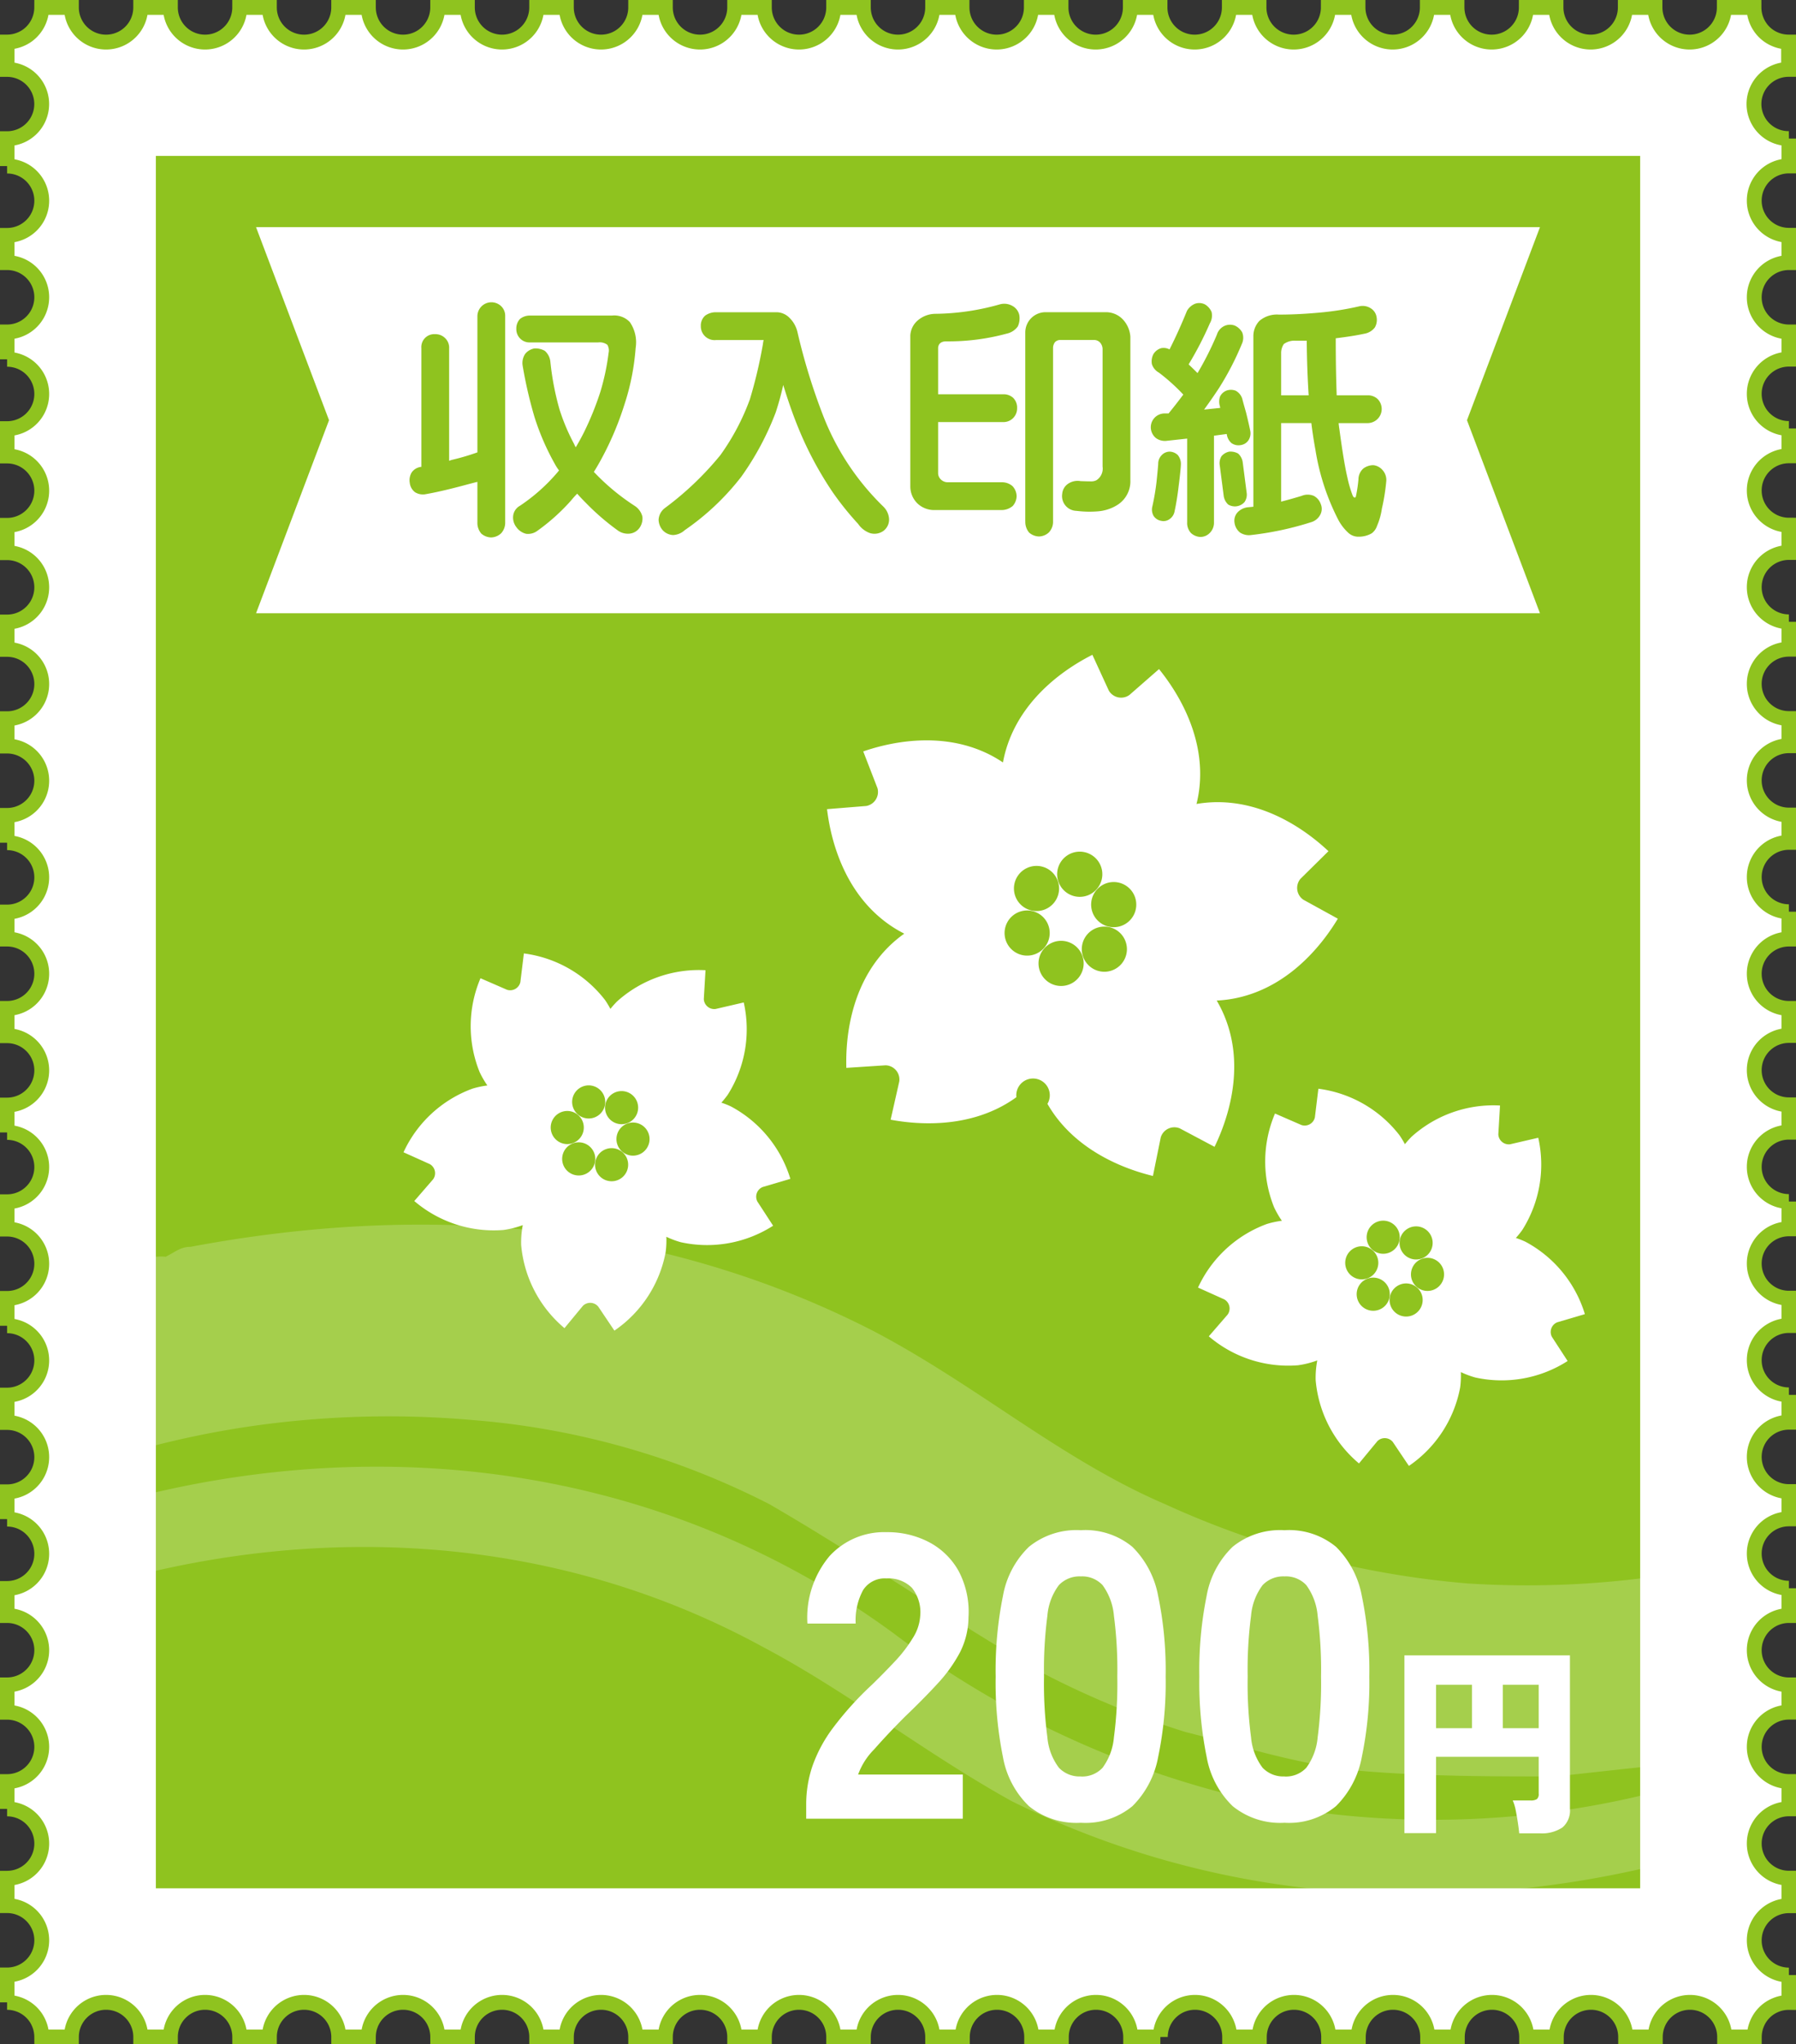<svg xmlns="http://www.w3.org/2000/svg" width="106.244" height="120.878" viewBox="0 0 106.244 120.878">
  <rect x="0" y="0" width="106.244" height="120.878" fill="#333333" stroke="none"/>
  <g id="グループ_3009" data-name="グループ 3009" transform="translate(-1063.909 -2280.561)">
    <g id="グループ_3008" data-name="グループ 3008" transform="translate(-247.719 1948.389)">
      <path id="パス_4579" data-name="パス 4579" d="M1415.385,338.327a2.05,2.05,0,0,1,2.048-2.052v-1.616a2.007,2.007,0,0,1-.4-.041,1.943,1.943,0,0,1-.383-.117,1.985,1.985,0,0,1-.664-.442,1.845,1.845,0,0,1-.255-.313,1.877,1.877,0,0,1-.187-.351,2.093,2.093,0,0,1-.118-.384,2.063,2.063,0,0,1-.04-.4h-1.756a2.049,2.049,0,0,1-4.1,0h-1.756a2.049,2.049,0,0,1-4.1,0h-1.756a2.049,2.049,0,0,1-4.1,0h-1.756a2.049,2.049,0,0,1-4.1,0h-1.756a2.049,2.049,0,0,1-4.1,0h-1.756a2.049,2.049,0,0,1-4.1,0h-1.756a2.049,2.049,0,0,1-4.1,0h-1.756a2.049,2.049,0,0,1-4.1,0H1366.8a2.048,2.048,0,0,1-4.1,0h-1.756a2.049,2.049,0,0,1-4.1,0h-1.756a2.049,2.049,0,0,1-4.1,0h-1.756a2.049,2.049,0,0,1-4.1,0h-1.756a2.049,2.049,0,0,1-4.1,0h-1.756a2.049,2.049,0,0,1-4.1,0h-1.756a2.049,2.049,0,0,1-4.1,0h-1.756a2.049,2.049,0,0,1-4.1,0h-1.756a2.049,2.049,0,0,1-4.1,0h-1.756a2.063,2.063,0,0,1-.6,1.448,1.993,1.993,0,0,1-.31.255,2.072,2.072,0,0,1-.354.187,2.02,2.02,0,0,1-.384.117,1.993,1.993,0,0,1-.4.041v1.619a2.047,2.047,0,1,1,0,4.094v1.619a2.049,2.049,0,0,1,0,4.1V347.7a2.049,2.049,0,0,1,0,4.1v1.618a2.048,2.048,0,1,1,0,4.1v1.618a2.049,2.049,0,0,1,0,4.1v1.616a2.049,2.049,0,1,1,0,4.1v1.619a2.049,2.049,0,1,1,0,4.1v1.616a2.049,2.049,0,0,1,0,4.1v1.615a2.049,2.049,0,0,1,0,4.1V387.7a2.049,2.049,0,0,1,0,4.1v1.615a2.049,2.049,0,0,1,0,4.1v1.618a2.049,2.049,0,0,1,0,4.1v1.616a2.049,2.049,0,1,1,0,4.1v1.616a2.048,2.048,0,1,1,0,4.1v1.619a2.049,2.049,0,0,1,0,4.1v1.615a2.049,2.049,0,0,1,0,4.1V427.7a2.049,2.049,0,0,1,0,4.1v1.618a2.049,2.049,0,0,1,0,4.1v1.616a2.049,2.049,0,1,1,0,4.1v1.619a2.049,2.049,0,1,1,0,4.1v1.621a2.068,2.068,0,0,1,1.449.6,2.129,2.129,0,0,1,.255.31,2.069,2.069,0,0,1,.187.354,1.9,1.9,0,0,1,.117.384,2.067,2.067,0,0,1,.041.4h1.756a2.049,2.049,0,0,1,4.1,0h1.756a2.049,2.049,0,0,1,4.1,0h1.756a2.049,2.049,0,1,1,4.1,0h1.756a2.049,2.049,0,0,1,4.1,0h1.756a2.049,2.049,0,0,1,4.1,0h1.756a2.049,2.049,0,1,1,4.1,0h1.756a2.049,2.049,0,0,1,4.1,0h1.756a2.049,2.049,0,0,1,4.1,0h1.756a2.048,2.048,0,1,1,4.1,0h1.756a2.049,2.049,0,1,1,4.1,0h1.756a2.049,2.049,0,1,1,4.1,0h1.756a2.049,2.049,0,1,1,4.1,0h1.756a2.049,2.049,0,0,1,4.1,0h1.756a2.049,2.049,0,0,1,4.1,0h1.756a2.049,2.049,0,1,1,4.1,0h1.756a2.049,2.049,0,0,1,4.1,0h1.756a2.049,2.049,0,0,1,4.1,0h1.756a2.066,2.066,0,0,1,.04-.4,1.962,1.962,0,0,1,.118-.384,2,2,0,0,1,.187-.354,1.949,1.949,0,0,1,.255-.31,1.9,1.9,0,0,1,.31-.255,2.061,2.061,0,0,1,.354-.187,1.941,1.941,0,0,1,.383-.117,2.014,2.014,0,0,1,.4-.036v-1.621a2.049,2.049,0,0,1,0-4.1V443.23a2.049,2.049,0,0,1,0-4.1v-1.616a2.049,2.049,0,0,1,0-4.1V431.8a2.049,2.049,0,0,1,0-4.1v-1.615a2.049,2.049,0,0,1,0-4.1v-1.615a2.049,2.049,0,0,1,0-4.1v-1.619a2.048,2.048,0,0,1,0-4.1v-1.616a2.049,2.049,0,0,1,0-4.1v-1.616a2.049,2.049,0,0,1,0-4.1v-1.618a2.049,2.049,0,0,1,0-4.1V391.8a2.049,2.049,0,0,1,0-4.1v-1.618a2.049,2.049,0,0,1,0-4.1v-1.615a2.049,2.049,0,0,1,0-4.1V374.66a2.049,2.049,0,0,1,0-4.1v-1.619a2.049,2.049,0,0,1,0-4.1v-1.616a2.049,2.049,0,0,1,0-4.1v-1.615a2.049,2.049,0,0,1,0-4.1V351.8a2.049,2.049,0,0,1,0-4.1v-1.615a2.049,2.049,0,0,1,0-4.1v-1.619A2.046,2.046,0,0,1,1415.385,338.327Z" fill="#fff" stroke="#8fc31f" stroke-miterlimit="10" stroke-width="0.878"/>
      <rect id="長方形_2044" data-name="長方形 2044" width="87.805" height="102.439" transform="translate(1320.848 341.391)" fill="#8fc31f"/>
      <g id="グループ_2989" data-name="グループ 2989">
        <path id="内側" d="M1390.769,386.495l-2.04-1.122a.843.843,0,0,1-.172-1.235l1.657-1.635c-.865-.81-3.518-3.087-6.986-2.886a7.441,7.441,0,0,0-.82.094,7.21,7.21,0,0,0,.153-.8c.454-3.443-1.625-6.254-2.37-7.175l-1.752,1.531a.842.842,0,0,1-1.219-.261l-.971-2.115c-1.057.534-4.1,2.248-5.1,5.574a7.335,7.335,0,0,0-.19.792,7.384,7.384,0,0,0-.709-.423c-3.082-1.6-6.436-.615-7.556-.23l.841,2.17a.842.842,0,0,1-.662,1.056l-2.321.188c.141,1.176.71,4.625,3.5,6.7a7.306,7.306,0,0,0,1.069.661,7.362,7.362,0,0,0-.95.8c-2.452,2.459-2.51,5.954-2.477,7.137l2.323-.152a.841.841,0,0,1,.81.947l-.513,2.27c1.164.217,4.627.706,7.44-1.331a.991.991,0,1,1,1.836.393c1.73,3.011,5.09,3.984,6.241,4.264l.462-2.281a.842.842,0,0,1,1.127-.533l2.056,1.092c.515-1.067,1.9-4.278.666-7.526a7.324,7.324,0,0,0-.538-1.123,7.292,7.292,0,0,0,1.236-.165C1388.225,390.423,1390.158,387.51,1390.769,386.495Z" fill="#fff"/>
        <g id="真ん中">
          <g id="グループ_2983" data-name="グループ 2983">
            <path id="パス_4580" data-name="パス 4580" d="M1376.808,384.146a1.336,1.336,0,1,1-1.026-1.585A1.335,1.335,0,0,1,1376.808,384.146Z" fill="#8fc31f"/>
          </g>
          <g id="グループ_2984" data-name="グループ 2984">
            <path id="パス_4581" data-name="パス 4581" d="M1373.837,383.716a1.335,1.335,0,1,1-1.886.1A1.335,1.335,0,0,1,1373.837,383.716Z" fill="#8fc31f"/>
          </g>
          <g id="グループ_2985" data-name="グループ 2985">
            <path id="パス_4582" data-name="パス 4582" d="M1371.979,386.073a1.335,1.335,0,1,1-.86,1.68A1.336,1.336,0,0,1,1371.979,386.073Z" fill="#8fc31f"/>
          </g>
          <g id="グループ_2986" data-name="グループ 2986">
            <path id="パス_4583" data-name="パス 4583" d="M1373.093,388.859a1.335,1.335,0,1,1,1.026,1.585A1.335,1.335,0,0,1,1373.093,388.859Z" fill="#8fc31f"/>
          </g>
          <g id="グループ_2987" data-name="グループ 2987">
            <path id="パス_4584" data-name="パス 4584" d="M1376.064,389.289a1.335,1.335,0,1,1,1.886-.1A1.333,1.333,0,0,1,1376.064,389.289Z" fill="#8fc31f"/>
          </g>
          <g id="グループ_2988" data-name="グループ 2988">
            <path id="パス_4585" data-name="パス 4585" d="M1377.921,386.933a1.335,1.335,0,1,1,.86-1.681A1.336,1.336,0,0,1,1377.921,386.933Z" fill="#8fc31f"/>
          </g>
        </g>
      </g>
      <g id="グループ_2996" data-name="グループ 2996">
        <path id="内側-2" data-name="内側" d="M1404.362,412.65l-.931-1.431a.617.617,0,0,1,.316-.858l1.636-.484a7.238,7.238,0,0,0-3.52-4.282,5.16,5.16,0,0,0-.562-.222,5.469,5.469,0,0,0,.376-.466,7.23,7.23,0,0,0,.948-5.459l-1.662.385a.618.618,0,0,1-.7-.591l.1-1.7a7.23,7.23,0,0,0-5.226,1.84,5.469,5.469,0,0,0-.4.447,5.641,5.641,0,0,0-.313-.519,7.239,7.239,0,0,0-4.806-2.761l-.207,1.694a.617.617,0,0,1-.793.454l-1.566-.681a7.23,7.23,0,0,0-.055,5.541,5.427,5.427,0,0,0,.462.8,5.331,5.331,0,0,0-.892.191,7.223,7.223,0,0,0-4.069,3.759l1.555.7a.618.618,0,0,1,.2.893l-1.117,1.29a7.234,7.234,0,0,0,5.271,1.712,5.372,5.372,0,0,0,1.146-.288,5.376,5.376,0,0,0-.095,1.177,7.241,7.241,0,0,0,2.562,4.915l1.087-1.316a.617.617,0,0,1,.913.046l.953,1.417a7.23,7.23,0,0,0,3.032-4.637,5.33,5.33,0,0,0,.041-.912,5.24,5.24,0,0,0,.856.321A7.234,7.234,0,0,0,1404.362,412.65Z" fill="#fff"/>
        <g id="真ん中-2" data-name="真ん中">
          <g id="グループ_2990" data-name="グループ 2990">
            <path id="パス_4586" data-name="パス 4586" d="M1396.146,406.3a.979.979,0,1,1-.115-1.38A.979.979,0,0,1,1396.146,406.3Z" fill="#8fc31f"/>
          </g>
          <g id="グループ_2991" data-name="グループ 2991">
            <path id="パス_4587" data-name="パス 4587" d="M1394.374,405a.979.979,0,1,1-1.253-.591A.978.978,0,0,1,1394.374,405Z" fill="#8fc31f"/>
          </g>
          <g id="グループ_2992" data-name="グループ 2992">
            <path id="パス_4588" data-name="パス 4588" d="M1392.358,405.88a.979.979,0,1,1-1.137.79A.981.981,0,0,1,1392.358,405.88Z" fill="#8fc31f"/>
          </g>
          <g id="グループ_2993" data-name="グループ 2993">
            <path id="パス_4589" data-name="パス 4589" d="M1392.114,408.067a.98.98,0,1,1,.116,1.38A.98.98,0,0,1,1392.114,408.067Z" fill="#8fc31f"/>
          </g>
          <g id="グループ_2994" data-name="グループ 2994">
            <path id="パス_4590" data-name="パス 4590" d="M1393.887,409.372a.979.979,0,1,1,1.252.591A.979.979,0,0,1,1393.887,409.372Z" fill="#8fc31f"/>
          </g>
          <g id="グループ_2995" data-name="グループ 2995">
            <path id="パス_4591" data-name="パス 4591" d="M1395.9,408.491a.979.979,0,1,1,1.137-.789A.98.98,0,0,1,1395.9,408.491Z" fill="#8fc31f"/>
          </g>
        </g>
      </g>
      <g id="グループ_3003" data-name="グループ 3003">
        <path id="内側-3" data-name="内側" d="M1357.362,404.65l-.931-1.431a.617.617,0,0,1,.316-.858l1.636-.484a7.238,7.238,0,0,0-3.52-4.282,5.16,5.16,0,0,0-.562-.222,5.469,5.469,0,0,0,.376-.466,7.23,7.23,0,0,0,.948-5.459l-1.662.385a.618.618,0,0,1-.7-.591l.1-1.7a7.23,7.23,0,0,0-5.226,1.84,5.469,5.469,0,0,0-.4.447,5.641,5.641,0,0,0-.313-.519,7.239,7.239,0,0,0-4.806-2.761l-.207,1.694a.617.617,0,0,1-.793.454l-1.566-.681a7.23,7.23,0,0,0-.055,5.541,5.427,5.427,0,0,0,.462.8,5.331,5.331,0,0,0-.892.191,7.223,7.223,0,0,0-4.069,3.759l1.555.7a.618.618,0,0,1,.2.893l-1.117,1.29a7.234,7.234,0,0,0,5.271,1.712,5.372,5.372,0,0,0,1.146-.288,5.376,5.376,0,0,0-.095,1.177,7.241,7.241,0,0,0,2.562,4.915l1.087-1.316a.617.617,0,0,1,.913.046l.953,1.417a7.23,7.23,0,0,0,3.032-4.637,5.33,5.33,0,0,0,.041-.912,5.24,5.24,0,0,0,.856.321A7.234,7.234,0,0,0,1357.362,404.65Z" fill="#fff"/>
        <g id="真ん中-3" data-name="真ん中">
          <g id="グループ_2997" data-name="グループ 2997">
            <path id="パス_4592" data-name="パス 4592" d="M1349.146,398.3a.979.979,0,1,1-.115-1.38A.979.979,0,0,1,1349.146,398.3Z" fill="#8fc31f"/>
          </g>
          <g id="グループ_2998" data-name="グループ 2998">
            <path id="パス_4593" data-name="パス 4593" d="M1347.374,397a.979.979,0,1,1-1.253-.591A.978.978,0,0,1,1347.374,397Z" fill="#8fc31f"/>
          </g>
          <g id="グループ_2999" data-name="グループ 2999">
            <path id="パス_4594" data-name="パス 4594" d="M1345.358,397.88a.979.979,0,1,1-1.137.79A.981.981,0,0,1,1345.358,397.88Z" fill="#8fc31f"/>
          </g>
          <g id="グループ_3000" data-name="グループ 3000">
            <path id="パス_4595" data-name="パス 4595" d="M1345.114,400.067a.98.98,0,1,1,.116,1.38A.98.98,0,0,1,1345.114,400.067Z" fill="#8fc31f"/>
          </g>
          <g id="グループ_3001" data-name="グループ 3001">
            <path id="パス_4596" data-name="パス 4596" d="M1346.887,401.372a.979.979,0,1,1,1.252.591A.979.979,0,0,1,1346.887,401.372Z" fill="#8fc31f"/>
          </g>
          <g id="グループ_3002" data-name="グループ 3002">
            <path id="パス_4597" data-name="パス 4597" d="M1348.9,400.491a.979.979,0,1,1,1.137-.789A.98.98,0,0,1,1348.9,400.491Z" fill="#8fc31f"/>
          </g>
        </g>
      </g>
      <g id="グループ_3006" data-name="グループ 3006">
        <g id="グループ_3004" data-name="グループ 3004">
          <path id="パス_4598" data-name="パス 4598" d="M1402.726,368.435h-75.951l4.317-11.415-4.317-11.415h75.951l-4.317,11.415Z" fill="#fff"/>
        </g>
        <g id="グループ_3005" data-name="グループ 3005">
          <path id="パス_4599" data-name="パス 4599" d="M1336.554,359.778v-7.017a.764.764,0,0,1,.814-.829.8.8,0,0,1,.572.215.778.778,0,0,1,.257.614v6.66a1.343,1.343,0,0,1,.229-.072,13.493,13.493,0,0,0,1.443-.428v-8.046a.83.83,0,0,1,1.387-.615.785.785,0,0,1,.257.615v12.176a.917.917,0,0,1-.243.657.893.893,0,0,1-.586.243.916.916,0,0,1-.586-.228.978.978,0,0,1-.229-.672v-2.387c-.228.057-.466.12-.714.186q-1.43.385-2.344.543a.882.882,0,0,1-.629-.114.8.8,0,0,1-.314-.558.888.888,0,0,1,.114-.614.785.785,0,0,1,.558-.329Zm6.417-8.946h4.859a1.265,1.265,0,0,1,1.057.386,2.109,2.109,0,0,1,.343,1.529,13.99,13.99,0,0,1-.672,3.373,18.134,18.134,0,0,1-1.329,3.144q-.214.4-.471.814l.057.057a13.148,13.148,0,0,0,2.372,1.958,1.063,1.063,0,0,1,.443.629.967.967,0,0,1-.157.643.817.817,0,0,1-.572.358,1.015,1.015,0,0,1-.728-.186,14.263,14.263,0,0,1-1.915-1.658q-.258-.256-.486-.515a5.541,5.541,0,0,0-.372.415,11.959,11.959,0,0,1-1.972,1.772.929.929,0,0,1-.672.186,1,1,0,0,1-.586-.4.924.924,0,0,1-.185-.672.787.787,0,0,1,.4-.586,10.754,10.754,0,0,0,2.229-1.986.887.887,0,0,1,.086-.1,2.9,2.9,0,0,1-.257-.4,14.64,14.64,0,0,1-1.2-2.772,25.824,25.824,0,0,1-.7-3.044.97.97,0,0,1,.157-.686.907.907,0,0,1,.543-.315,1.123,1.123,0,0,1,.615.143.985.985,0,0,1,.328.644,16.257,16.257,0,0,0,.543,2.829,12.065,12.065,0,0,0,.858,2.029,1.856,1.856,0,0,0,.1.2q.257-.429.486-.886a17.639,17.639,0,0,0,.972-2.4,13.928,13.928,0,0,0,.486-2.3.672.672,0,0,0-.072-.472.744.744,0,0,0-.543-.143h-4.044a.767.767,0,0,1-.586-.243.783.783,0,0,1-.215-.557.824.824,0,0,1,.215-.586A.923.923,0,0,1,1342.971,350.832Z" fill="#8fc31f"/>
          <path id="パス_4600" data-name="パス 4600" d="M1358.805,351.818a36.291,36.291,0,0,0,1.5,4.888,15.1,15.1,0,0,0,3.587,5.43,1.12,1.12,0,0,1,.329.715.837.837,0,0,1-.315.7.909.909,0,0,1-.814.143,1.424,1.424,0,0,1-.7-.543,17.563,17.563,0,0,1-1.514-1.886,20.816,20.816,0,0,1-1.987-3.7q-.486-1.171-.929-2.629-.186.828-.443,1.614a16.763,16.763,0,0,1-2.043,3.816,14.9,14.9,0,0,1-3.345,3.158,1.092,1.092,0,0,1-.686.286.892.892,0,0,1-.614-.286.987.987,0,0,1-.243-.614.934.934,0,0,1,.357-.686,18.178,18.178,0,0,0,3.3-3.144,13.7,13.7,0,0,0,1.744-3.3,27.535,27.535,0,0,0,.772-3.273,1.264,1.264,0,0,1,.043-.229H1354a.815.815,0,0,1-.914-.829.778.778,0,0,1,.257-.614,1.075,1.075,0,0,1,.657-.2h3.6a1.089,1.089,0,0,1,.714.314A1.728,1.728,0,0,1,1358.805,351.818Z" fill="#8fc31f"/>
          <path id="パス_4601" data-name="パス 4601" d="M1365.479,360.95V352a1.253,1.253,0,0,1,.429-.872,1.621,1.621,0,0,1,1.086-.4,14.439,14.439,0,0,0,3.773-.557.974.974,0,0,1,.743.085.81.81,0,0,1,.415.543,1.153,1.153,0,0,1-.086.672,1.084,1.084,0,0,1-.658.429,13.112,13.112,0,0,1-3.572.457q-.444,0-.486.372v2.758h3.858a.822.822,0,0,1,.586.214.811.811,0,0,1,.229.6.82.82,0,0,1-.229.586.805.805,0,0,1-.586.243h-3.858v2.987a.523.523,0,0,0,.157.4.579.579,0,0,0,.4.172h3.187a.952.952,0,0,1,.657.228.9.9,0,0,1,.243.586.91.91,0,0,1-.228.586,1.026,1.026,0,0,1-.672.243h-4.016a1.433,1.433,0,0,1-.929-.371A1.4,1.4,0,0,1,1365.479,360.95Zm6.8,2.044V351.818a1.2,1.2,0,0,1,1.186-1.186h3.587a1.377,1.377,0,0,1,.986.414,1.657,1.657,0,0,1,.457,1.029v8.475a1.65,1.65,0,0,1-.8,1.5,2.531,2.531,0,0,1-1.129.358,6.1,6.1,0,0,1-1.257-.029.874.874,0,0,1-.844-1.015.789.789,0,0,1,.344-.585,1.008,1.008,0,0,1,.742-.158q.4.015.629.015a.638.638,0,0,0,.315-.072.816.816,0,0,0,.357-.8V352.79a.6.6,0,0,0-.157-.372.485.485,0,0,0-.357-.143h-1.987a.425.425,0,0,0-.314.129.574.574,0,0,0-.115.314v10.276a.918.918,0,0,1-.243.657.891.891,0,0,1-.586.243.915.915,0,0,1-.585-.229A.969.969,0,0,1,1372.282,362.994Z" fill="#8fc31f"/>
          <path id="パス_4602" data-name="パス 4602" d="M1385.087,352.518a16.978,16.978,0,0,1-1.33,2.573q-.4.613-.9,1.3l.958-.1a.223.223,0,0,1-.015-.071.933.933,0,0,1,0-.6.714.714,0,0,1,.4-.358.778.778,0,0,1,.528.014.815.815,0,0,1,.386.472c.038.153.115.429.229.829q.142.572.243,1.058a.76.76,0,0,1-.114.585.663.663,0,0,1-.458.272.719.719,0,0,1-.529-.114.823.823,0,0,1-.285-.529l-.015-.014-.743.1v5.116a.851.851,0,0,1-.243.629.78.78,0,0,1-.557.243.885.885,0,0,1-.558-.229.871.871,0,0,1-.228-.643v-4.945l-1.186.129a.906.906,0,0,1-.658-.157.84.84,0,0,1-.3-.529.817.817,0,0,1,.772-.929h.271q.4-.486.872-1.115a11.36,11.36,0,0,0-1.443-1.3.886.886,0,0,1-.415-.5.938.938,0,0,1,.086-.586.808.808,0,0,1,.457-.358.736.736,0,0,1,.5.072q.53-1.044,1.029-2.273a.959.959,0,0,1,.486-.428.745.745,0,0,1,.586.043.957.957,0,0,1,.386.443.908.908,0,0,1-.1.671,20.209,20.209,0,0,1-1.257,2.43q.228.215.528.514a18.765,18.765,0,0,0,1.144-2.272.837.837,0,0,1,.443-.515.81.81,0,0,1,.6-.028.929.929,0,0,1,.457.414A.868.868,0,0,1,1385.087,352.518Zm-5.045,8.161q.086-.829.1-1.072a.73.73,0,0,1,.214-.529.655.655,0,0,1,.472-.2.724.724,0,0,1,.471.2.82.82,0,0,1,.186.557q-.014.344-.128,1.244-.1.857-.243,1.514a.713.713,0,0,1-.315.486.612.612,0,0,1-.5.086.669.669,0,0,1-.429-.286.754.754,0,0,1-.071-.571A13.963,13.963,0,0,0,1380.042,360.679Zm4.83-1.687a.858.858,0,0,1,.272.529l.229,1.772a.765.765,0,0,1-.129.572.765.765,0,0,1-.958.143.857.857,0,0,1-.271-.529l-.229-1.772a.8.8,0,0,1,.1-.558.81.81,0,0,1,.458-.271A.927.927,0,0,1,1384.872,358.992Zm.9,3.144V352.061a1.31,1.31,0,0,1,.357-.915,1.6,1.6,0,0,1,1.158-.371q1.156,0,2.515-.129a17.276,17.276,0,0,0,2.215-.357.882.882,0,0,1,.7.114.737.737,0,0,1,.343.515.9.9,0,0,1-.1.614.978.978,0,0,1-.615.372q-.657.143-1.7.271,0,1.9.057,3.373h1.829a.826.826,0,0,1,.586.214.836.836,0,0,1-.586,1.429h-1.715c.01.115.024.229.043.344q.258,1.942.472,2.858a7.205,7.205,0,0,0,.3,1.043c.038.1.081.148.129.157s.066-.024.085-.1a8.683,8.683,0,0,0,.143-.972.868.868,0,0,1,.286-.643.993.993,0,0,1,.6-.2.845.845,0,0,1,.572.329.865.865,0,0,1,.186.643,12.109,12.109,0,0,1-.258,1.6,3.952,3.952,0,0,1-.285,1.014.9.9,0,0,1-.315.443,1.5,1.5,0,0,1-.757.2.869.869,0,0,1-.643-.243,2.86,2.86,0,0,1-.572-.743,13.7,13.7,0,0,1-1.357-4.144q-.144-.773-.243-1.587h-1.787v4.645q.657-.171,1.215-.343a.927.927,0,0,1,.714,0,.86.86,0,0,1,.415.486.728.728,0,0,1-.029.629.893.893,0,0,1-.543.443,18.5,18.5,0,0,1-3.53.757.965.965,0,0,1-.671-.143.888.888,0,0,1-.329-.586.731.731,0,0,1,.171-.6.982.982,0,0,1,.658-.314Zm1.643-6.588h1.629q-.1-1.543-.114-3.23h-.672a1.054,1.054,0,0,0-.686.2.942.942,0,0,0-.157.543Z" fill="#8fc31f"/>
        </g>
      </g>
      <g id="グループ_3007" data-name="グループ 3007" opacity="0.2">
        <path id="パス_4603" data-name="パス 4603" d="M1389.043,439.264a55.722,55.722,0,0,1-24.585-10.536c-14.279-10.443-31.814-12.033-47.526-7.271v4.632c13.066-3.943,27.4-3.349,39.916,3.517,4.975,2.634,9.366,6.146,14.634,9.073a52.759,52.759,0,0,0,18.732,5.268,60.207,60.207,0,0,0,20.488-1.756l.1-.028v-4.355A53.409,53.409,0,0,1,1389.043,439.264Z" fill="#fff"/>
        <path id="パス_4604" data-name="パス 4604" d="M1398.409,425.8a53.705,53.705,0,0,1-17.854-4.683c-6.146-2.634-11.122-7.024-17.268-10.244-12.585-6.439-26.341-7.61-40.39-4.975-.586,0-.878.292-1.464.585a3.71,3.71,0,0,0-1.756.293,9.768,9.768,0,0,1-2.745.776v11.231a54.707,54.707,0,0,1,12.7-2.642,56.641,56.641,0,0,1,9.952,0,46.5,46.5,0,0,1,17.561,4.976c5.561,3.22,10.536,6.732,16.1,9.951a52.124,52.124,0,0,0,8.488,3.513c3.512.878,7.024,2.048,10.829,2.341s7.317.293,11.122.293c2.307-.257,4.626-.513,7.13-.769V425.2A55.014,55.014,0,0,1,1398.409,425.8Z" fill="#fff"/>
      </g>
      <path id="パス_6414" data-name="パス 6414" d="M.6,0V-.864a7.048,7.048,0,0,1,.36-2.22A8.4,8.4,0,0,1,2.172-5.352,19.208,19.208,0,0,1,4.488-7.92q.72-.7,1.368-1.392a8.243,8.243,0,0,0,1.056-1.38,2.749,2.749,0,0,0,.432-1.284,2.311,2.311,0,0,0-.492-1.68,1.954,1.954,0,0,0-1.5-.552,1.514,1.514,0,0,0-1.392.7,3.741,3.741,0,0,0-.432,1.968H.672A5.654,5.654,0,0,1,1.98-15.528a4.383,4.383,0,0,1,3.372-1.416,5.3,5.3,0,0,1,2.508.588,4.277,4.277,0,0,1,1.752,1.7A5.16,5.16,0,0,1,10.2-11.9a4.631,4.631,0,0,1-.516,2.088A8.726,8.726,0,0,1,8.364-7.98q-.828.9-1.908,1.932Q5.424-5.016,4.62-4.1a4.053,4.053,0,0,0-.948,1.488H9.864V0ZM16.848.24a4.457,4.457,0,0,1-3.072-.984,5.329,5.329,0,0,1-1.536-2.9A22.081,22.081,0,0,1,11.808-8.4a22.218,22.218,0,0,1,.432-4.776,5.329,5.329,0,0,1,1.536-2.9,4.457,4.457,0,0,1,3.072-.984,4.365,4.365,0,0,1,3.048.984,5.479,5.479,0,0,1,1.524,2.9A21.637,21.637,0,0,1,21.864-8.4a21.5,21.5,0,0,1-.444,4.752A5.479,5.479,0,0,1,19.9-.744,4.365,4.365,0,0,1,16.848.24Zm0-2.736a1.646,1.646,0,0,0,1.284-.516,3.55,3.55,0,0,0,.672-1.8,24.238,24.238,0,0,0,.2-3.588,24.5,24.5,0,0,0-.2-3.6,3.57,3.57,0,0,0-.672-1.812,1.646,1.646,0,0,0-1.284-.516,1.684,1.684,0,0,0-1.3.516A3.491,3.491,0,0,0,14.868-12a24.5,24.5,0,0,0-.2,3.6,24.238,24.238,0,0,0,.2,3.588,3.472,3.472,0,0,0,.684,1.8A1.684,1.684,0,0,0,16.848-2.5ZM28.9.24a4.457,4.457,0,0,1-3.072-.984,5.329,5.329,0,0,1-1.536-2.9A22.081,22.081,0,0,1,23.856-8.4a22.218,22.218,0,0,1,.432-4.776,5.329,5.329,0,0,1,1.536-2.9,4.457,4.457,0,0,1,3.072-.984,4.365,4.365,0,0,1,3.048.984,5.479,5.479,0,0,1,1.524,2.9A21.636,21.636,0,0,1,33.912-8.4a21.5,21.5,0,0,1-.444,4.752,5.479,5.479,0,0,1-1.524,2.9A4.365,4.365,0,0,1,28.9.24Zm0-2.736a1.646,1.646,0,0,0,1.284-.516,3.55,3.55,0,0,0,.672-1.8,24.238,24.238,0,0,0,.2-3.588,24.5,24.5,0,0,0-.2-3.6,3.57,3.57,0,0,0-.672-1.812,1.646,1.646,0,0,0-1.284-.516,1.684,1.684,0,0,0-1.3.516A3.491,3.491,0,0,0,26.916-12a24.5,24.5,0,0,0-.2,3.6,24.238,24.238,0,0,0,.2,3.588,3.472,3.472,0,0,0,.684,1.8A1.684,1.684,0,0,0,28.9-2.5ZM42.78.864Q42.756.612,42.7.234T42.57-.51a2.718,2.718,0,0,0-.174-.57h1.056a.66.66,0,0,0,.372-.078.392.392,0,0,0,.108-.33V-3.66H37.86V.852H35.988V-9.66H45.78V-.588a1.305,1.305,0,0,1-.45,1.11,2.192,2.192,0,0,1-1.338.342ZM37.86-5.352h2.124V-7.92H37.86Zm3.948,0h2.124V-7.92H41.808Z" transform="translate(1358.719 439.714)" fill="#fff"/>
    </g>
  </g>
</svg>
